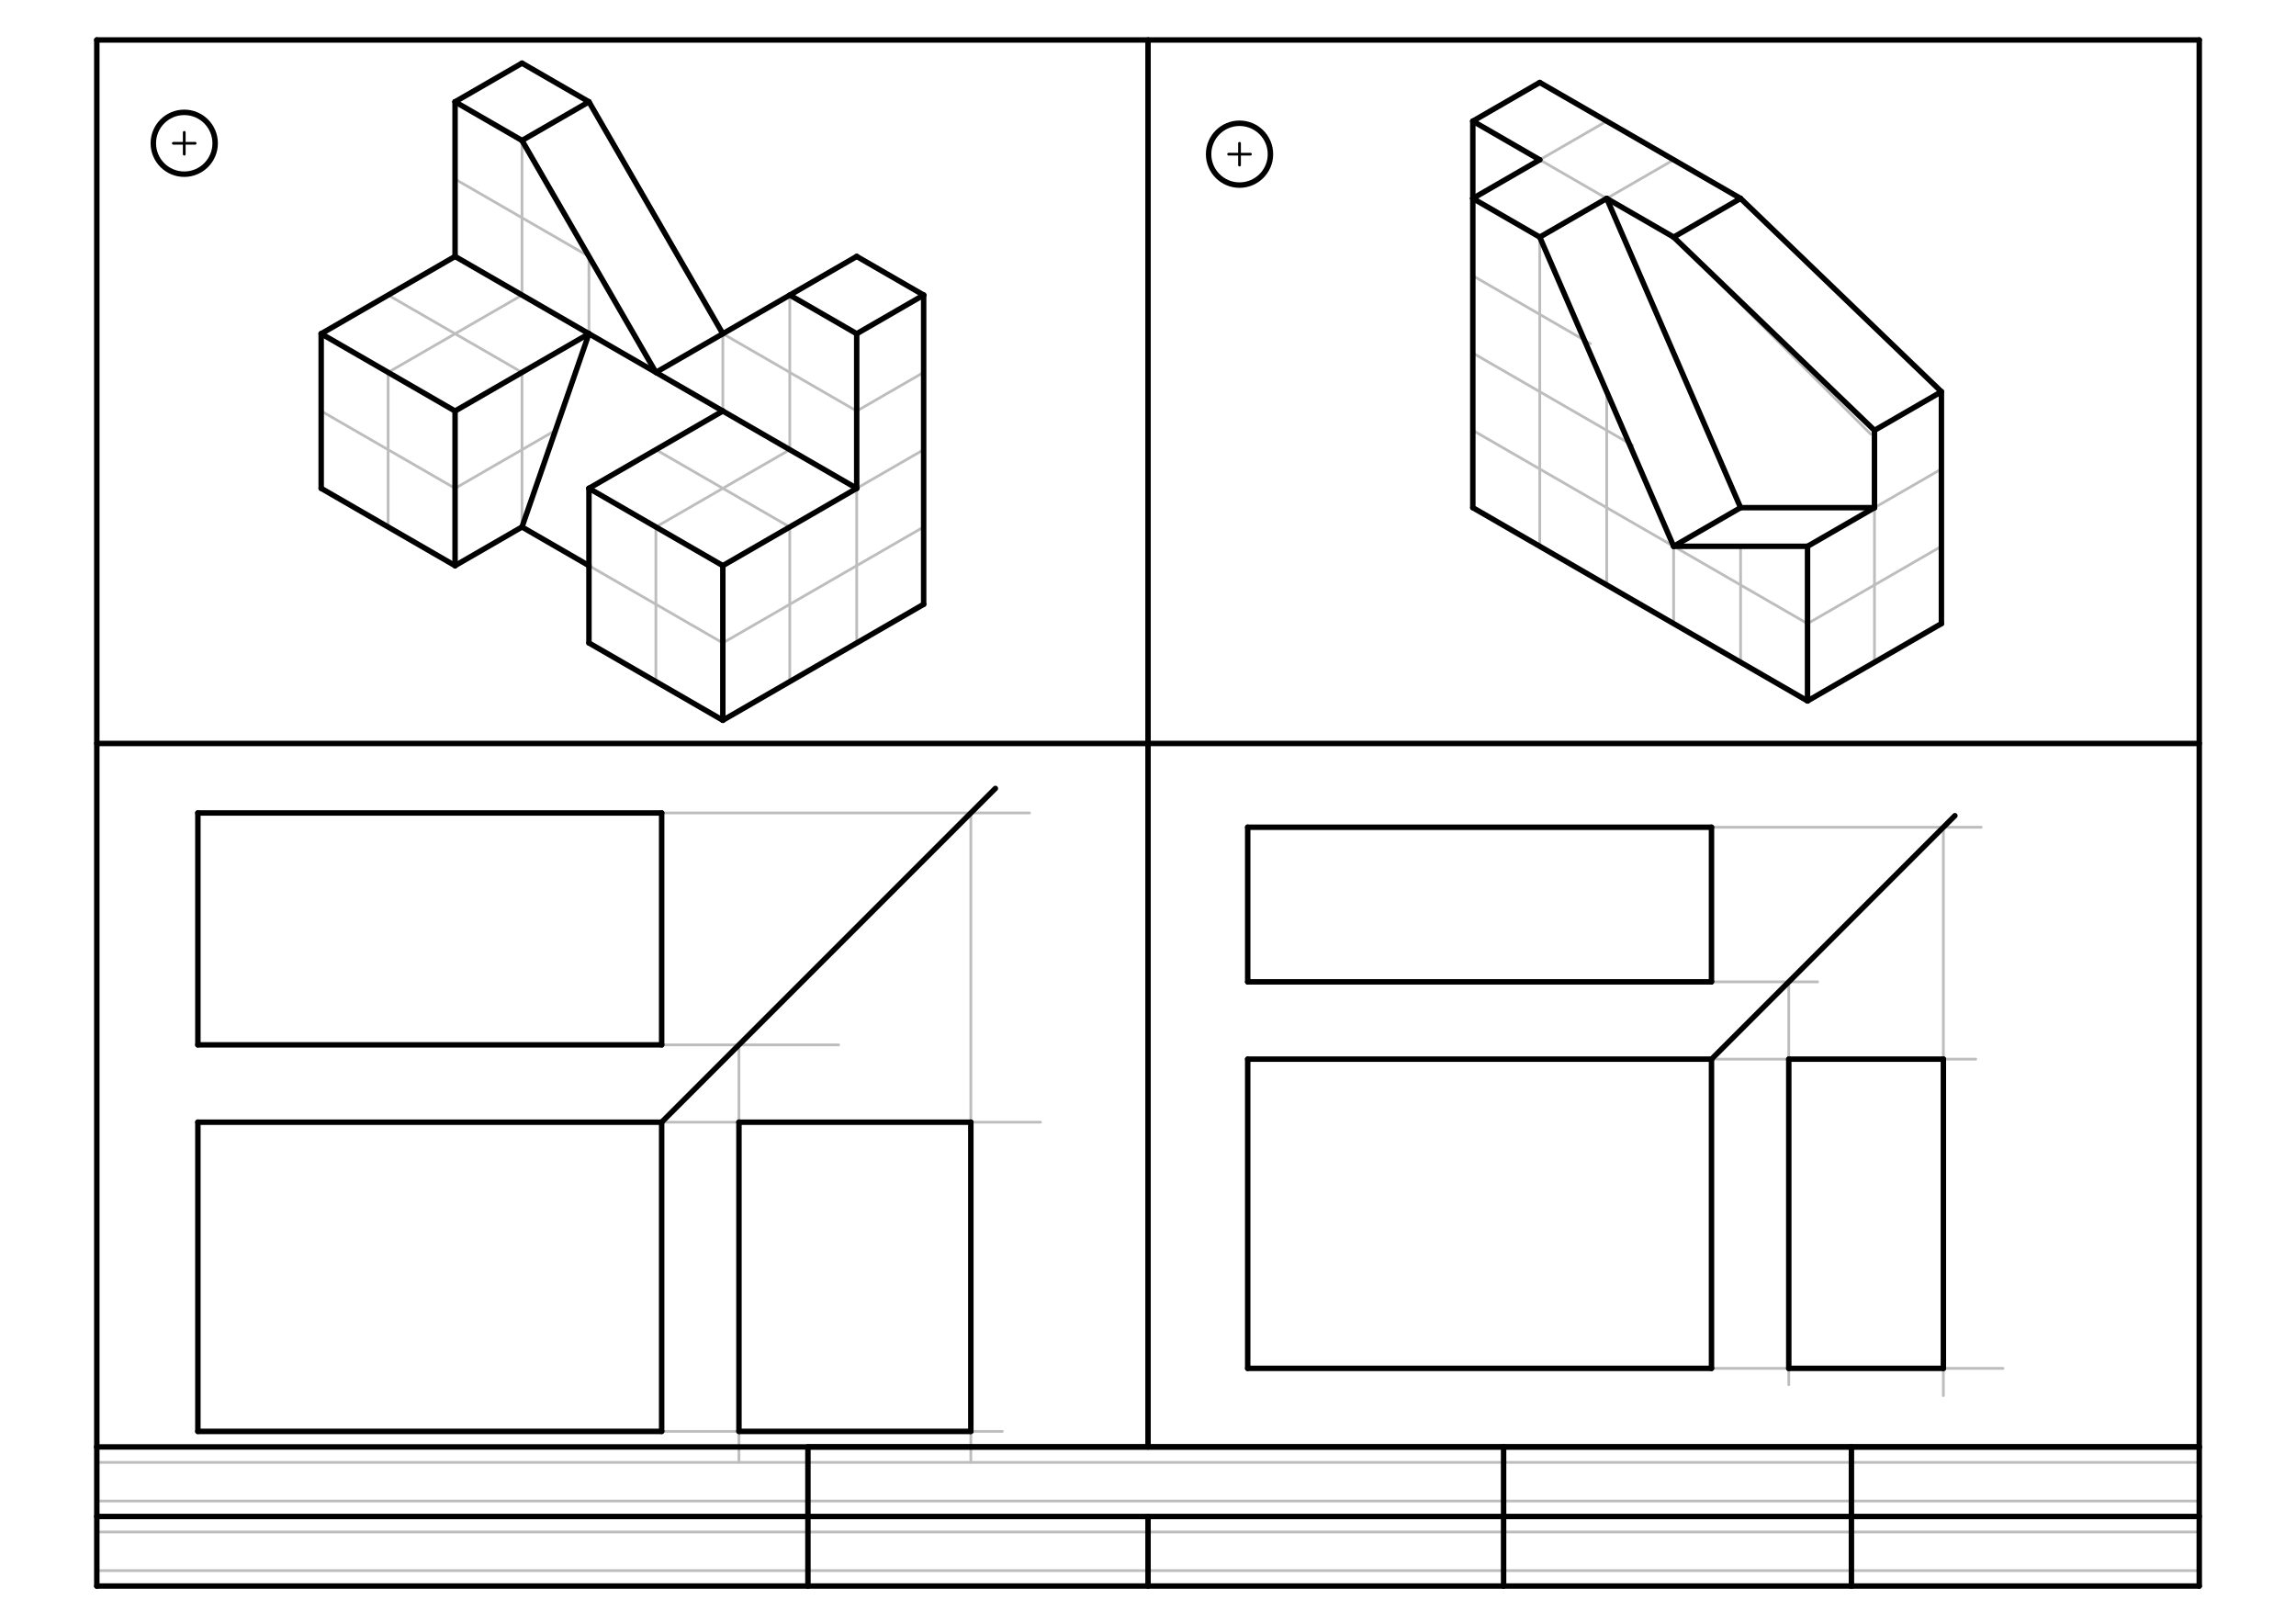 <svg xmlns="http://www.w3.org/2000/svg" class="svg--816" height="100%" preserveAspectRatio="xMidYMid meet" viewBox="0 0 842 595" width="100%"><defs><marker id="marker-arrow" markerHeight="16" markerUnits="userSpaceOnUse" markerWidth="24" orient="auto-start-reverse" refX="24" refY="4" viewBox="0 0 24 8"><path d="M 0 0 L 24 4 L 0 8 z" stroke="inherit"></path></marker></defs><g class="aux-layer--949"><g class="element--733"><line stroke="#BDBDBD" stroke-dasharray="none" stroke-linecap="round" stroke-width="1" x1="35.5" x2="35.5" y1="581.585" y2="575.916"></line></g><g class="element--733"><line stroke="#BDBDBD" stroke-dasharray="none" stroke-linecap="round" stroke-width="1" x1="35.5" x2="806.524" y1="575.916" y2="575.916"></line></g><g class="element--733"><line stroke="#BDBDBD" stroke-dasharray="none" stroke-linecap="round" stroke-width="1" x1="35.5" x2="35.5" y1="575.916" y2="561.743"></line></g><g class="element--733"><line stroke="#BDBDBD" stroke-dasharray="none" stroke-linecap="round" stroke-width="1" x1="35.5" x2="806.524" y1="561.743" y2="561.743"></line></g><g class="element--733"><line stroke="#BDBDBD" stroke-dasharray="none" stroke-linecap="round" stroke-width="1" x1="35.5" x2="35.5" y1="561.743" y2="556.074"></line></g><g class="element--733"><line stroke="#BDBDBD" stroke-dasharray="none" stroke-linecap="round" stroke-width="1" x1="35.5" x2="35.5" y1="556.074" y2="550.404"></line></g><g class="element--733"><line stroke="#BDBDBD" stroke-dasharray="none" stroke-linecap="round" stroke-width="1" x1="35.5" x2="806.524" y1="550.404" y2="550.404"></line></g><g class="element--733"><line stroke="#BDBDBD" stroke-dasharray="none" stroke-linecap="round" stroke-width="1" x1="35.5" x2="35.5" y1="550.404" y2="536.231"></line></g><g class="element--733"><line stroke="#BDBDBD" stroke-dasharray="none" stroke-linecap="round" stroke-width="1" x1="35.5" x2="806.524" y1="536.231" y2="536.231"></line></g><g class="element--733"><line stroke="#BDBDBD" stroke-dasharray="none" stroke-linecap="round" stroke-width="1" x1="35.5" x2="35.5" y1="536.231" y2="530.562"></line></g><g class="element--733"><line stroke="#BDBDBD" stroke-dasharray="none" stroke-linecap="round" stroke-width="1" x1="265.079" x2="265.079" y1="264.105" y2="235.759"></line></g><g class="element--733"><line stroke="#BDBDBD" stroke-dasharray="none" stroke-linecap="round" stroke-width="1" x1="265.079" x2="338.725" y1="235.759" y2="193.239"></line></g><g class="element--733"><line stroke="#BDBDBD" stroke-dasharray="none" stroke-linecap="round" stroke-width="1" x1="265.079" x2="289.628" y1="264.105" y2="249.932"></line></g><g class="element--733"><line stroke="#BDBDBD" stroke-dasharray="none" stroke-linecap="round" stroke-width="1" x1="289.628" x2="289.628" y1="249.932" y2="193.239"></line></g><g class="element--733"><line stroke="#BDBDBD" stroke-dasharray="none" stroke-linecap="round" stroke-width="1" x1="289.628" x2="314.177" y1="249.932" y2="235.759"></line></g><g class="element--733"><line stroke="#BDBDBD" stroke-dasharray="none" stroke-linecap="round" stroke-width="1" x1="314.177" x2="314.177" y1="235.759" y2="122.373"></line></g><g class="element--733"><line stroke="#BDBDBD" stroke-dasharray="none" stroke-linecap="round" stroke-width="1" x1="314.177" x2="338.725" y1="122.373" y2="108.2"></line></g><g class="element--733"><line stroke="#BDBDBD" stroke-dasharray="none" stroke-linecap="round" stroke-width="1" x1="338.725" x2="338.725" y1="108.2" y2="136.546"></line></g><g class="element--733"><line stroke="#BDBDBD" stroke-dasharray="none" stroke-linecap="round" stroke-width="1" x1="338.725" x2="314.177" y1="136.546" y2="150.719"></line></g><g class="element--733"><line stroke="#BDBDBD" stroke-dasharray="none" stroke-linecap="round" stroke-width="1" x1="338.725" x2="338.725" y1="136.546" y2="164.892"></line></g><g class="element--733"><line stroke="#BDBDBD" stroke-dasharray="none" stroke-linecap="round" stroke-width="1" x1="338.725" x2="314.177" y1="164.892" y2="179.066"></line></g><g class="element--733"><line stroke="#BDBDBD" stroke-dasharray="none" stroke-linecap="round" stroke-width="1" x1="338.725" x2="338.725" y1="164.892" y2="193.239"></line></g><g class="element--733"><line stroke="#BDBDBD" stroke-dasharray="none" stroke-linecap="round" stroke-width="1" x1="338.725" x2="338.725" y1="193.239" y2="221.585"></line></g><g class="element--733"><line stroke="#BDBDBD" stroke-dasharray="none" stroke-linecap="round" stroke-width="1" x1="338.725" x2="314.177" y1="221.585" y2="235.759"></line></g><g class="element--733"><line stroke="#BDBDBD" stroke-dasharray="none" stroke-linecap="round" stroke-width="1" x1="289.628" x2="314.177" y1="193.239" y2="179.066"></line></g><g class="element--733"><line stroke="#BDBDBD" stroke-dasharray="none" stroke-linecap="round" stroke-width="1" x1="289.628" x2="265.079" y1="193.239" y2="207.412"></line></g><g class="element--733"><line stroke="#BDBDBD" stroke-dasharray="none" stroke-linecap="round" stroke-width="1" x1="265.079" x2="265.079" y1="207.412" y2="235.759"></line></g><g class="element--733"><line stroke="#BDBDBD" stroke-dasharray="none" stroke-linecap="round" stroke-width="1" x1="314.177" x2="289.628" y1="122.373" y2="108.2"></line></g><g class="element--733"><line stroke="#BDBDBD" stroke-dasharray="none" stroke-linecap="round" stroke-width="1" x1="314.177" x2="289.628" y1="150.719" y2="136.546"></line></g><g class="element--733"><line stroke="#BDBDBD" stroke-dasharray="none" stroke-linecap="round" stroke-width="1" x1="314.177" x2="289.628" y1="179.066" y2="164.892"></line></g><g class="element--733"><line stroke="#BDBDBD" stroke-dasharray="none" stroke-linecap="round" stroke-width="1" x1="289.628" x2="289.628" y1="108.2" y2="164.892"></line></g><g class="element--733"><line stroke="#BDBDBD" stroke-dasharray="none" stroke-linecap="round" stroke-width="1" x1="289.628" x2="265.079" y1="164.892" y2="150.719"></line></g><g class="element--733"><line stroke="#BDBDBD" stroke-dasharray="none" stroke-linecap="round" stroke-width="1" x1="265.079" x2="215.982" y1="150.719" y2="179.066"></line></g><g class="element--733"><line stroke="#BDBDBD" stroke-dasharray="none" stroke-linecap="round" stroke-width="1" x1="215.982" x2="265.079" y1="179.066" y2="207.412"></line></g><g class="element--733"><line stroke="#BDBDBD" stroke-dasharray="none" stroke-linecap="round" stroke-width="1" x1="240.53" x2="289.628" y1="164.892" y2="193.239"></line></g><g class="element--733"><line stroke="#BDBDBD" stroke-dasharray="none" stroke-linecap="round" stroke-width="1" x1="289.628" x2="240.53" y1="164.892" y2="193.239"></line></g><g class="element--733"><line stroke="#BDBDBD" stroke-dasharray="none" stroke-linecap="round" stroke-width="1" x1="265.079" x2="215.982" y1="264.105" y2="235.759"></line></g><g class="element--733"><line stroke="#BDBDBD" stroke-dasharray="none" stroke-linecap="round" stroke-width="1" x1="215.982" x2="215.982" y1="179.066" y2="235.759"></line></g><g class="element--733"><line stroke="#BDBDBD" stroke-dasharray="none" stroke-linecap="round" stroke-width="1" x1="240.53" x2="240.53" y1="193.239" y2="249.932"></line></g><g class="element--733"><line stroke="#BDBDBD" stroke-dasharray="none" stroke-linecap="round" stroke-width="1" x1="265.079" x2="215.982" y1="235.759" y2="207.412"></line></g><g class="element--733"><line stroke="#BDBDBD" stroke-dasharray="none" stroke-linecap="round" stroke-width="1" x1="338.725" x2="314.177" y1="108.2" y2="94.026"></line></g><g class="element--733"><line stroke="#BDBDBD" stroke-dasharray="none" stroke-linecap="round" stroke-width="1" x1="314.177" x2="289.628" y1="94.026" y2="108.2"></line></g><g class="element--733"><line stroke="#BDBDBD" stroke-dasharray="none" stroke-linecap="round" stroke-width="1" x1="215.982" x2="191.433" y1="207.412" y2="193.239"></line></g><g class="element--733"><line stroke="#BDBDBD" stroke-dasharray="none" stroke-linecap="round" stroke-width="1" x1="191.433" x2="166.884" y1="193.239" y2="207.412"></line></g><g class="element--733"><line stroke="#BDBDBD" stroke-dasharray="none" stroke-linecap="round" stroke-width="1" x1="166.884" x2="166.884" y1="207.412" y2="150.719"></line></g><g class="element--733"><line stroke="#BDBDBD" stroke-dasharray="none" stroke-linecap="round" stroke-width="1" x1="166.884" x2="117.787" y1="207.412" y2="179.066"></line></g><g class="element--733"><line stroke="#BDBDBD" stroke-dasharray="none" stroke-linecap="round" stroke-width="1" x1="117.787" x2="117.787" y1="179.066" y2="122.373"></line></g><g class="element--733"><line stroke="#BDBDBD" stroke-dasharray="none" stroke-linecap="round" stroke-width="1" x1="117.787" x2="166.884" y1="122.373" y2="150.719"></line></g><g class="element--733"><line stroke="#BDBDBD" stroke-dasharray="none" stroke-linecap="round" stroke-width="1" x1="142.335" x2="142.335" y1="136.546" y2="193.239"></line></g><g class="element--733"><line stroke="#BDBDBD" stroke-dasharray="none" stroke-linecap="round" stroke-width="1" x1="117.787" x2="166.884" y1="150.719" y2="179.066"></line></g><g class="element--733"><line stroke="#BDBDBD" stroke-dasharray="none" stroke-linecap="round" stroke-width="1" x1="117.787" x2="166.884" y1="122.373" y2="94.026"></line></g><g class="element--733"><line stroke="#BDBDBD" stroke-dasharray="none" stroke-linecap="round" stroke-width="1" x1="166.884" x2="215.982" y1="94.026" y2="122.373"></line></g><g class="element--733"><line stroke="#BDBDBD" stroke-dasharray="none" stroke-linecap="round" stroke-width="1" x1="215.982" x2="166.884" y1="122.373" y2="150.719"></line></g><g class="element--733"><line stroke="#BDBDBD" stroke-dasharray="none" stroke-linecap="round" stroke-width="1" x1="142.335" x2="191.433" y1="136.546" y2="108.2"></line></g><g class="element--733"><line stroke="#BDBDBD" stroke-dasharray="none" stroke-linecap="round" stroke-width="1" x1="142.335" x2="191.433" y1="108.2" y2="136.546"></line></g><g class="element--733"><line stroke="#BDBDBD" stroke-dasharray="none" stroke-linecap="round" stroke-width="1" x1="166.884" x2="166.884" y1="94.026" y2="37.333"></line></g><g class="element--733"><line stroke="#BDBDBD" stroke-dasharray="none" stroke-linecap="round" stroke-width="1" x1="166.884" x2="191.433" y1="37.333" y2="51.507"></line></g><g class="element--733"><line stroke="#BDBDBD" stroke-dasharray="none" stroke-linecap="round" stroke-width="1" x1="166.884" x2="191.433" y1="37.333" y2="23.16"></line></g><g class="element--733"><line stroke="#BDBDBD" stroke-dasharray="none" stroke-linecap="round" stroke-width="1" x1="191.433" x2="215.982" y1="23.16" y2="37.333"></line></g><g class="element--733"><line stroke="#BDBDBD" stroke-dasharray="none" stroke-linecap="round" stroke-width="1" x1="215.982" x2="191.433" y1="37.333" y2="51.507"></line></g><g class="element--733"><line stroke="#BDBDBD" stroke-dasharray="none" stroke-linecap="round" stroke-width="1" x1="191.433" x2="191.433" y1="51.507" y2="108.2"></line></g><g class="element--733"><line stroke="#BDBDBD" stroke-dasharray="none" stroke-linecap="round" stroke-width="1" x1="191.433" x2="166.884" y1="79.853" y2="65.68"></line></g><g class="element--733"><line stroke="#BDBDBD" stroke-dasharray="none" stroke-linecap="round" stroke-width="1" x1="215.982" x2="265.079" y1="122.373" y2="150.719"></line></g><g class="element--733"><line stroke="#BDBDBD" stroke-dasharray="none" stroke-linecap="round" stroke-width="1" x1="191.433" x2="240.53" y1="51.507" y2="136.546"></line></g><g class="element--733"><line stroke="#BDBDBD" stroke-dasharray="none" stroke-linecap="round" stroke-width="1" x1="289.628" x2="240.53" y1="108.2" y2="136.546"></line></g><g class="element--733"><line stroke="#BDBDBD" stroke-dasharray="none" stroke-linecap="round" stroke-width="1" x1="240.53" x2="265.079" y1="136.546" y2="122.373"></line></g><g class="element--733"><line stroke="#BDBDBD" stroke-dasharray="none" stroke-linecap="round" stroke-width="1" x1="215.982" x2="265.079" y1="37.333" y2="122.373"></line></g><g class="element--733"><line stroke="#BDBDBD" stroke-dasharray="none" stroke-linecap="round" stroke-width="1" x1="215.982" x2="191.433" y1="122.373" y2="193.239"></line></g><g class="element--733"><line stroke="#BDBDBD" stroke-dasharray="none" stroke-linecap="round" stroke-width="1" x1="191.433" x2="191.433" y1="136.546" y2="193.239"></line></g><g class="element--733"><line stroke="#BDBDBD" stroke-dasharray="none" stroke-linecap="round" stroke-width="1" x1="166.884" x2="203.707" y1="179.066" y2="157.806"></line></g><g class="element--733"><line stroke="#BDBDBD" stroke-dasharray="none" stroke-linecap="round" stroke-width="1" x1="265.079" x2="265.079" y1="150.719" y2="122.373"></line></g><g class="element--733"><line stroke="#BDBDBD" stroke-dasharray="none" stroke-linecap="round" stroke-width="1" x1="289.628" x2="265.079" y1="136.546" y2="122.373"></line></g><g class="element--733"><line stroke="#BDBDBD" stroke-dasharray="none" stroke-linecap="round" stroke-width="1" x1="191.433" x2="215.982" y1="79.853" y2="94.026"></line></g><g class="element--733"><line stroke="#BDBDBD" stroke-dasharray="none" stroke-linecap="round" stroke-width="1" x1="215.982" x2="215.982" y1="94.026" y2="122.373"></line></g><g class="element--733"><line stroke="#BDBDBD" stroke-dasharray="none" stroke-linecap="round" stroke-width="1" x1="589.219" x2="662.865" y1="214.499" y2="257.018"></line></g><g class="element--733"><line stroke="#BDBDBD" stroke-dasharray="none" stroke-linecap="round" stroke-width="1" x1="662.865" x2="662.865" y1="257.018" y2="228.672"></line></g><g class="element--733"><line stroke="#BDBDBD" stroke-dasharray="none" stroke-linecap="round" stroke-width="1" x1="662.865" x2="711.963" y1="257.018" y2="228.672"></line></g><g class="element--733"><line stroke="#BDBDBD" stroke-dasharray="none" stroke-linecap="round" stroke-width="1" x1="687.414" x2="687.414" y1="242.845" y2="186.152"></line></g><g class="element--733"><line stroke="#BDBDBD" stroke-dasharray="none" stroke-linecap="round" stroke-width="1" x1="662.865" x2="711.963" y1="228.672" y2="200.326"></line></g><g class="element--733"><line stroke="#BDBDBD" stroke-dasharray="none" stroke-linecap="round" stroke-width="1" x1="711.963" x2="711.963" y1="228.672" y2="143.633"></line></g><g class="element--733"><line stroke="#BDBDBD" stroke-dasharray="none" stroke-linecap="round" stroke-width="1" x1="687.414" x2="711.963" y1="186.152" y2="171.979"></line></g><g class="element--733"><line stroke="#BDBDBD" stroke-dasharray="none" stroke-linecap="round" stroke-width="1" x1="711.963" x2="687.414" y1="143.633" y2="157.806"></line></g><g class="element--733"><line stroke="#BDBDBD" stroke-dasharray="none" stroke-linecap="round" stroke-width="1" x1="687.414" x2="687.414" y1="157.806" y2="186.152"></line></g><g class="element--733"><line stroke="#BDBDBD" stroke-dasharray="none" stroke-linecap="round" stroke-width="1" x1="687.414" x2="662.865" y1="186.152" y2="200.326"></line></g><g class="element--733"><line stroke="#BDBDBD" stroke-dasharray="none" stroke-linecap="round" stroke-width="1" x1="662.865" x2="662.865" y1="200.326" y2="228.672"></line></g><g class="element--733"><line stroke="#BDBDBD" stroke-dasharray="none" stroke-linecap="round" stroke-width="1" x1="662.865" x2="540.121" y1="228.672" y2="157.806"></line></g><g class="element--733"><line stroke="#BDBDBD" stroke-dasharray="none" stroke-linecap="round" stroke-width="1" x1="540.121" x2="540.121" y1="157.806" y2="186.152"></line></g><g class="element--733"><line stroke="#BDBDBD" stroke-dasharray="none" stroke-linecap="round" stroke-width="1" x1="540.121" x2="564.67" y1="186.152" y2="200.326"></line></g><g class="element--733"><line stroke="#BDBDBD" stroke-dasharray="none" stroke-linecap="round" stroke-width="1" x1="564.67" x2="564.67" y1="200.326" y2="171.979"></line></g><g class="element--733"><line stroke="#BDBDBD" stroke-dasharray="none" stroke-linecap="round" stroke-width="1" x1="589.219" x2="589.219" y1="214.499" y2="186.152"></line></g><g class="element--733"><line stroke="#BDBDBD" stroke-dasharray="none" stroke-linecap="round" stroke-width="1" x1="564.67" x2="589.219" y1="200.326" y2="214.499"></line></g><g class="element--733"><line stroke="#BDBDBD" stroke-dasharray="none" stroke-linecap="round" stroke-width="1" x1="589.219" x2="613.768" y1="214.499" y2="228.672"></line></g><g class="element--733"><line stroke="#BDBDBD" stroke-dasharray="none" stroke-linecap="round" stroke-width="1" x1="613.768" x2="613.768" y1="228.672" y2="200.326"></line></g><g class="element--733"><line stroke="#BDBDBD" stroke-dasharray="none" stroke-linecap="round" stroke-width="1" x1="662.865" x2="638.316" y1="257.018" y2="242.845"></line></g><g class="element--733"><line stroke="#BDBDBD" stroke-dasharray="none" stroke-linecap="round" stroke-width="1" x1="638.316" x2="638.316" y1="242.845" y2="214.499"></line></g><g class="element--733"><line stroke="#BDBDBD" stroke-dasharray="none" stroke-linecap="round" stroke-width="1" x1="540.121" x2="540.121" y1="157.806" y2="72.766"></line></g><g class="element--733"><line stroke="#BDBDBD" stroke-dasharray="none" stroke-linecap="round" stroke-width="1" x1="540.121" x2="564.67" y1="72.766" y2="86.94"></line></g><g class="element--733"><line stroke="#BDBDBD" stroke-dasharray="none" stroke-linecap="round" stroke-width="1" x1="564.67" x2="564.67" y1="86.94" y2="115.286"></line></g><g class="element--733"><line stroke="#BDBDBD" stroke-dasharray="none" stroke-linecap="round" stroke-width="1" x1="564.67" x2="540.121" y1="115.286" y2="101.113"></line></g><g class="element--733"><line stroke="#BDBDBD" stroke-dasharray="none" stroke-linecap="round" stroke-width="1" x1="564.67" x2="564.67" y1="115.286" y2="143.633"></line></g><g class="element--733"><line stroke="#BDBDBD" stroke-dasharray="none" stroke-linecap="round" stroke-width="1" x1="564.67" x2="540.121" y1="143.633" y2="129.459"></line></g><g class="element--733"><line stroke="#BDBDBD" stroke-dasharray="none" stroke-linecap="round" stroke-width="1" x1="564.67" x2="564.67" y1="143.633" y2="171.979"></line></g><g class="element--733"><line stroke="#BDBDBD" stroke-dasharray="none" stroke-linecap="round" stroke-width="1" x1="564.67" x2="613.768" y1="86.94" y2="200.326"></line></g><g class="element--733"><line stroke="#BDBDBD" stroke-dasharray="none" stroke-linecap="round" stroke-width="1" x1="613.768" x2="662.865" y1="200.326" y2="200.326"></line></g><g class="element--733"><line stroke="#BDBDBD" stroke-dasharray="none" stroke-linecap="round" stroke-width="1" x1="564.67" x2="583.247" y1="115.286" y2="126.012"></line></g><g class="element--733"><line stroke="#BDBDBD" stroke-dasharray="none" stroke-linecap="round" stroke-width="1" x1="564.67" x2="598.731" y1="143.633" y2="163.298"></line></g><g class="element--733"><line stroke="#BDBDBD" stroke-dasharray="none" stroke-linecap="round" stroke-width="1" x1="589.219" x2="589.219" y1="186.152" y2="143.633"></line></g><g class="element--733"><line stroke="#BDBDBD" stroke-dasharray="none" stroke-linecap="round" stroke-width="1" x1="564.67" x2="589.219" y1="86.94" y2="72.766"></line></g><g class="element--733"><line stroke="#BDBDBD" stroke-dasharray="none" stroke-linecap="round" stroke-width="1" x1="613.768" x2="638.316" y1="200.326" y2="186.152"></line></g><g class="element--733"><line stroke="#BDBDBD" stroke-dasharray="none" stroke-linecap="round" stroke-width="1" x1="589.219" x2="638.316" y1="72.766" y2="186.152"></line></g><g class="element--733"><line stroke="#BDBDBD" stroke-dasharray="none" stroke-linecap="round" stroke-width="1" x1="638.316" x2="687.414" y1="186.152" y2="186.152"></line></g><g class="element--733"><line stroke="#BDBDBD" stroke-dasharray="none" stroke-linecap="round" stroke-width="1" x1="589.219" x2="613.768" y1="72.766" y2="86.94"></line></g><g class="element--733"><line stroke="#BDBDBD" stroke-dasharray="none" stroke-linecap="round" stroke-width="1" x1="613.768" x2="638.316" y1="86.94" y2="72.766"></line></g><g class="element--733"><line stroke="#BDBDBD" stroke-dasharray="none" stroke-linecap="round" stroke-width="1" x1="613.768" x2="686.024" y1="86.94" y2="159.196"></line></g><g class="element--733"><line stroke="#BDBDBD" stroke-dasharray="none" stroke-linecap="round" stroke-width="1" x1="638.316" x2="711.963" y1="72.766" y2="143.633"></line></g><g class="element--733"><line stroke="#BDBDBD" stroke-dasharray="none" stroke-linecap="round" stroke-width="1" x1="638.316" x2="564.67" y1="72.766" y2="30.247"></line></g><g class="element--733"><line stroke="#BDBDBD" stroke-dasharray="none" stroke-linecap="round" stroke-width="1" x1="564.67" x2="540.121" y1="30.247" y2="44.42"></line></g><g class="element--733"><line stroke="#BDBDBD" stroke-dasharray="none" stroke-linecap="round" stroke-width="1" x1="540.121" x2="564.67" y1="44.42" y2="58.593"></line></g><g class="element--733"><line stroke="#BDBDBD" stroke-dasharray="none" stroke-linecap="round" stroke-width="1" x1="564.67" x2="540.121" y1="58.593" y2="72.766"></line></g><g class="element--733"><line stroke="#BDBDBD" stroke-dasharray="none" stroke-linecap="round" stroke-width="1" x1="540.121" x2="540.121" y1="44.42" y2="72.766"></line></g><g class="element--733"><line stroke="#BDBDBD" stroke-dasharray="none" stroke-linecap="round" stroke-width="1" x1="564.67" x2="588.979" y1="58.593" y2="44.558"></line></g><g class="element--733"><line stroke="#BDBDBD" stroke-dasharray="none" stroke-linecap="round" stroke-width="1" x1="589.219" x2="614.273" y1="72.766" y2="58.301"></line></g><g class="element--733"><line stroke="#BDBDBD" stroke-dasharray="none" stroke-linecap="round" stroke-width="1" x1="589.219" x2="564.67" y1="72.766" y2="58.593"></line></g><g class="element--733"><line stroke="#BDBDBD" stroke-dasharray="none" stroke-linecap="round" stroke-width="1" x1="638.316" x2="638.316" y1="214.499" y2="200.326"></line></g><g class="element--733"><line stroke="#BDBDBD" stroke-dasharray="none" stroke-linecap="round" stroke-width="1" x1="242.645" x2="377.566" y1="298.096" y2="298.096"></line></g><g class="element--733"><line stroke="#BDBDBD" stroke-dasharray="none" stroke-linecap="round" stroke-width="1" x1="356.031" x2="356.031" y1="298.096" y2="536.231"></line></g><g class="element--733"><line stroke="#BDBDBD" stroke-dasharray="none" stroke-linecap="round" stroke-width="1" x1="242.645" x2="367.566" y1="524.868" y2="524.868"></line></g><g class="element--733"><line stroke="#BDBDBD" stroke-dasharray="none" stroke-linecap="round" stroke-width="1" x1="242.645" x2="307.566" y1="383.136" y2="383.136"></line></g><g class="element--733"><line stroke="#BDBDBD" stroke-dasharray="none" stroke-linecap="round" stroke-width="1" x1="270.991" x2="270.991" y1="383.136" y2="536.231"></line></g><g class="element--733"><line stroke="#BDBDBD" stroke-dasharray="none" stroke-linecap="round" stroke-width="1" x1="242.645" x2="381.566" y1="411.482" y2="411.482"></line></g><g class="element--733"><line stroke="#BDBDBD" stroke-dasharray="none" stroke-linecap="round" stroke-width="1" x1="627.645" x2="726.566" y1="303.332" y2="303.332"></line></g><g class="element--733"><line stroke="#BDBDBD" stroke-dasharray="none" stroke-linecap="round" stroke-width="1" x1="627.645" x2="666.566" y1="360.025" y2="360.025"></line></g><g class="element--733"><line stroke="#BDBDBD" stroke-dasharray="none" stroke-linecap="round" stroke-width="1" x1="712.684" x2="712.684" y1="303.332" y2="511.757"></line></g><g class="element--733"><line stroke="#BDBDBD" stroke-dasharray="none" stroke-linecap="round" stroke-width="1" x1="655.991" x2="655.991" y1="360.025" y2="507.757"></line></g><g class="element--733"><line stroke="#BDBDBD" stroke-dasharray="none" stroke-linecap="round" stroke-width="1" x1="627.645" x2="734.566" y1="501.757" y2="501.757"></line></g><g class="element--733"><line stroke="#BDBDBD" stroke-dasharray="none" stroke-linecap="round" stroke-width="1" x1="627.645" x2="724.566" y1="388.371" y2="388.371"></line></g></g><g class="main-layer--75a"><g class="element--733"><line stroke="#000000" stroke-dasharray="none" stroke-linecap="round" stroke-width="2" x1="35.5" x2="806.524" y1="14.656" y2="14.656"></line></g><g class="element--733"><line stroke="#000000" stroke-dasharray="none" stroke-linecap="round" stroke-width="2" x1="806.524" x2="806.524" y1="14.656" y2="581.585"></line></g><g class="element--733"><line stroke="#000000" stroke-dasharray="none" stroke-linecap="round" stroke-width="2" x1="806.524" x2="35.5" y1="581.585" y2="581.585"></line></g><g class="element--733"><line stroke="#000000" stroke-dasharray="none" stroke-linecap="round" stroke-width="2" x1="35.5" x2="806.524" y1="556.074" y2="556.074"></line></g><g class="element--733"><line stroke="#000000" stroke-dasharray="none" stroke-linecap="round" stroke-width="2" x1="35.5" x2="806.524" y1="530.562" y2="530.562"></line></g><g class="element--733"><line stroke="#000000" stroke-dasharray="none" stroke-linecap="round" stroke-width="2" x1="35.5" x2="35.5" y1="581.585" y2="530.562"></line></g><g class="element--733"><line stroke="#000000" stroke-dasharray="none" stroke-linecap="round" stroke-width="2" x1="35.5" x2="35.5" y1="530.562" y2="14.656"></line></g><g class="element--733"><line stroke="#000000" stroke-dasharray="none" stroke-linecap="round" stroke-width="2" x1="806.524" x2="678.965" y1="530.562" y2="530.562"></line></g><g class="element--733"><line stroke="#000000" stroke-dasharray="none" stroke-linecap="round" stroke-width="2" x1="678.965" x2="678.965" y1="530.562" y2="581.585"></line></g><g class="element--733"><line stroke="#000000" stroke-dasharray="none" stroke-linecap="round" stroke-width="2" x1="678.965" x2="551.406" y1="530.562" y2="530.562"></line></g><g class="element--733"><line stroke="#000000" stroke-dasharray="none" stroke-linecap="round" stroke-width="2" x1="551.406" x2="551.406" y1="530.562" y2="581.585"></line></g><g class="element--733"><line stroke="#000000" stroke-dasharray="none" stroke-linecap="round" stroke-width="2" x1="551.406" x2="296.287" y1="530.562" y2="530.562"></line></g><g class="element--733"><line stroke="#000000" stroke-dasharray="none" stroke-linecap="round" stroke-width="2" x1="296.287" x2="296.287" y1="530.562" y2="581.585"></line></g><g class="element--733"><line stroke="#000000" stroke-dasharray="none" stroke-linecap="round" stroke-width="2" x1="421.012" x2="421.012" y1="556.074" y2="581.585"></line></g><g class="element--733"><line stroke="#000000" stroke-dasharray="none" stroke-linecap="round" stroke-width="2" x1="421.012" x2="421.012" y1="14.656" y2="530.562"></line></g><g class="element--733"><line stroke="#000000" stroke-dasharray="none" stroke-linecap="round" stroke-width="2" x1="35.5" x2="806.524" y1="272.609" y2="272.609"></line></g><g class="element--733"><line stroke="#000000" stroke-dasharray="none" stroke-linecap="round" stroke-width="2" x1="166.884" x2="166.884" y1="37.333" y2="94.026"></line></g><g class="element--733"><line stroke="#000000" stroke-dasharray="none" stroke-linecap="round" stroke-width="2" x1="166.884" x2="117.787" y1="94.026" y2="122.373"></line></g><g class="element--733"><line stroke="#000000" stroke-dasharray="none" stroke-linecap="round" stroke-width="2" x1="117.787" x2="117.787" y1="122.373" y2="179.066"></line></g><g class="element--733"><line stroke="#000000" stroke-dasharray="none" stroke-linecap="round" stroke-width="2" x1="117.787" x2="166.884" y1="179.066" y2="207.412"></line></g><g class="element--733"><line stroke="#000000" stroke-dasharray="none" stroke-linecap="round" stroke-width="2" x1="166.884" x2="166.884" y1="207.412" y2="150.719"></line></g><g class="element--733"><line stroke="#000000" stroke-dasharray="none" stroke-linecap="round" stroke-width="2" x1="166.884" x2="117.787" y1="150.719" y2="122.373"></line></g><g class="element--733"><line stroke="#000000" stroke-dasharray="none" stroke-linecap="round" stroke-width="2" x1="166.884" x2="215.982" y1="150.719" y2="122.373"></line></g><g class="element--733"><line stroke="#000000" stroke-dasharray="none" stroke-linecap="round" stroke-width="2" x1="166.884" x2="191.433" y1="207.412" y2="193.239"></line></g><g class="element--733"><line stroke="#000000" stroke-dasharray="none" stroke-linecap="round" stroke-width="2" x1="191.433" x2="215.982" y1="193.239" y2="122.373"></line></g><g class="element--733"><line stroke="#000000" stroke-dasharray="none" stroke-linecap="round" stroke-width="2" x1="215.982" x2="166.884" y1="122.373" y2="94.026"></line></g><g class="element--733"><line stroke="#000000" stroke-dasharray="none" stroke-linecap="round" stroke-width="2" x1="166.884" x2="191.433" y1="37.333" y2="51.507"></line></g><g class="element--733"><line stroke="#000000" stroke-dasharray="none" stroke-linecap="round" stroke-width="2" x1="166.884" x2="191.433" y1="37.333" y2="23.16"></line></g><g class="element--733"><line stroke="#000000" stroke-dasharray="none" stroke-linecap="round" stroke-width="2" x1="191.433" x2="215.982" y1="23.16" y2="37.333"></line></g><g class="element--733"><line stroke="#000000" stroke-dasharray="none" stroke-linecap="round" stroke-width="2" x1="191.433" x2="215.982" y1="51.507" y2="37.333"></line></g><g class="element--733"><line stroke="#000000" stroke-dasharray="none" stroke-linecap="round" stroke-width="2" x1="215.982" x2="265.079" y1="37.333" y2="122.373"></line></g><g class="element--733"><line stroke="#000000" stroke-dasharray="none" stroke-linecap="round" stroke-width="2" x1="240.53" x2="191.433" y1="136.546" y2="51.507"></line></g><g class="element--733"><line stroke="#000000" stroke-dasharray="none" stroke-linecap="round" stroke-width="2" x1="240.53" x2="314.177" y1="136.546" y2="94.026"></line></g><g class="element--733"><line stroke="#000000" stroke-dasharray="none" stroke-linecap="round" stroke-width="2" x1="314.177" x2="338.725" y1="94.026" y2="108.2"></line></g><g class="element--733"><line stroke="#000000" stroke-dasharray="none" stroke-linecap="round" stroke-width="2" x1="314.177" x2="338.725" y1="122.373" y2="108.2"></line></g><g class="element--733"><line stroke="#000000" stroke-dasharray="none" stroke-linecap="round" stroke-width="2" x1="289.628" x2="314.177" y1="108.2" y2="122.373"></line></g><g class="element--733"><line stroke="#000000" stroke-dasharray="none" stroke-linecap="round" stroke-width="2" x1="338.725" x2="338.725" y1="108.2" y2="221.585"></line></g><g class="element--733"><line stroke="#000000" stroke-dasharray="none" stroke-linecap="round" stroke-width="2" x1="338.725" x2="265.079" y1="221.585" y2="264.105"></line></g><g class="element--733"><line stroke="#000000" stroke-dasharray="none" stroke-linecap="round" stroke-width="2" x1="265.079" x2="265.079" y1="264.105" y2="207.412"></line></g><g class="element--733"><line stroke="#000000" stroke-dasharray="none" stroke-linecap="round" stroke-width="2" x1="265.079" x2="215.982" y1="207.412" y2="179.066"></line></g><g class="element--733"><line stroke="#000000" stroke-dasharray="none" stroke-linecap="round" stroke-width="2" x1="215.982" x2="265.079" y1="179.066" y2="150.719"></line></g><g class="element--733"><line stroke="#000000" stroke-dasharray="none" stroke-linecap="round" stroke-width="2" x1="215.982" x2="265.079" y1="122.373" y2="150.719"></line></g><g class="element--733"><line stroke="#000000" stroke-dasharray="none" stroke-linecap="round" stroke-width="2" x1="215.982" x2="215.982" y1="179.066" y2="235.759"></line></g><g class="element--733"><line stroke="#000000" stroke-dasharray="none" stroke-linecap="round" stroke-width="2" x1="215.982" x2="265.079" y1="235.759" y2="264.105"></line></g><g class="element--733"><line stroke="#000000" stroke-dasharray="none" stroke-linecap="round" stroke-width="2" x1="265.079" x2="314.177" y1="207.412" y2="179.066"></line></g><g class="element--733"><line stroke="#000000" stroke-dasharray="none" stroke-linecap="round" stroke-width="2" x1="314.177" x2="314.177" y1="179.066" y2="122.373"></line></g><g class="element--733"><line stroke="#000000" stroke-dasharray="none" stroke-linecap="round" stroke-width="2" x1="265.079" x2="314.177" y1="150.719" y2="179.066"></line></g><g class="element--733"><line stroke="#000000" stroke-dasharray="none" stroke-linecap="round" stroke-width="2" x1="191.433" x2="215.982" y1="193.239" y2="207.412"></line></g><g class="element--733"><line stroke="#000000" stroke-dasharray="none" stroke-linecap="round" stroke-width="2" x1="540.121" x2="540.121" y1="44.42" y2="72.766"></line></g><g class="element--733"><line stroke="#000000" stroke-dasharray="none" stroke-linecap="round" stroke-width="2" x1="540.121" x2="540.121" y1="72.766" y2="186.152"></line></g><g class="element--733"><line stroke="#000000" stroke-dasharray="none" stroke-linecap="round" stroke-width="2" x1="540.121" x2="662.865" y1="186.152" y2="257.018"></line></g><g class="element--733"><line stroke="#000000" stroke-dasharray="none" stroke-linecap="round" stroke-width="2" x1="662.865" x2="662.865" y1="257.018" y2="200.326"></line></g><g class="element--733"><line stroke="#000000" stroke-dasharray="none" stroke-linecap="round" stroke-width="2" x1="662.865" x2="613.768" y1="200.326" y2="200.326"></line></g><g class="element--733"><line stroke="#000000" stroke-dasharray="none" stroke-linecap="round" stroke-width="2" x1="613.768" x2="564.67" y1="200.326" y2="86.94"></line></g><g class="element--733"><line stroke="#000000" stroke-dasharray="none" stroke-linecap="round" stroke-width="2" x1="564.67" x2="540.121" y1="86.94" y2="72.766"></line></g><g class="element--733"><line stroke="#000000" stroke-dasharray="none" stroke-linecap="round" stroke-width="2" x1="540.121" x2="564.67" y1="72.766" y2="58.593"></line></g><g class="element--733"><line stroke="#000000" stroke-dasharray="none" stroke-linecap="round" stroke-width="2" x1="540.121" x2="564.67" y1="44.42" y2="58.593"></line></g><g class="element--733"><line stroke="#000000" stroke-dasharray="none" stroke-linecap="round" stroke-width="2" x1="540.121" x2="564.67" y1="44.42" y2="30.247"></line></g><g class="element--733"><line stroke="#000000" stroke-dasharray="none" stroke-linecap="round" stroke-width="2" x1="564.67" x2="638.316" y1="30.247" y2="72.766"></line></g><g class="element--733"><line stroke="#000000" stroke-dasharray="none" stroke-linecap="round" stroke-width="2" x1="638.316" x2="711.963" y1="72.766" y2="143.633"></line></g><g class="element--733"><line stroke="#000000" stroke-dasharray="none" stroke-linecap="round" stroke-width="2" x1="711.963" x2="687.414" y1="143.633" y2="157.806"></line></g><g class="element--733"><line stroke="#000000" stroke-dasharray="none" stroke-linecap="round" stroke-width="2" x1="687.414" x2="613.768" y1="157.806" y2="86.94"></line></g><g class="element--733"><line stroke="#000000" stroke-dasharray="none" stroke-linecap="round" stroke-width="2" x1="613.768" x2="638.316" y1="86.94" y2="72.766"></line></g><g class="element--733"><line stroke="#000000" stroke-dasharray="none" stroke-linecap="round" stroke-width="2" x1="613.768" x2="589.219" y1="86.94" y2="72.766"></line></g><g class="element--733"><line stroke="#000000" stroke-dasharray="none" stroke-linecap="round" stroke-width="2" x1="589.219" x2="564.67" y1="72.766" y2="86.94"></line></g><g class="element--733"><line stroke="#000000" stroke-dasharray="none" stroke-linecap="round" stroke-width="2" x1="589.219" x2="638.316" y1="72.766" y2="186.152"></line></g><g class="element--733"><line stroke="#000000" stroke-dasharray="none" stroke-linecap="round" stroke-width="2" x1="638.316" x2="613.768" y1="186.152" y2="200.326"></line></g><g class="element--733"><line stroke="#000000" stroke-dasharray="none" stroke-linecap="round" stroke-width="2" x1="638.316" x2="687.414" y1="186.152" y2="186.152"></line></g><g class="element--733"><line stroke="#000000" stroke-dasharray="none" stroke-linecap="round" stroke-width="2" x1="687.414" x2="687.414" y1="186.152" y2="157.806"></line></g><g class="element--733"><line stroke="#000000" stroke-dasharray="none" stroke-linecap="round" stroke-width="2" x1="662.865" x2="687.414" y1="200.326" y2="186.152"></line></g><g class="element--733"><line stroke="#000000" stroke-dasharray="none" stroke-linecap="round" stroke-width="2" x1="711.963" x2="711.963" y1="143.633" y2="228.672"></line></g><g class="element--733"><line stroke="#000000" stroke-dasharray="none" stroke-linecap="round" stroke-width="2" x1="711.963" x2="662.865" y1="228.672" y2="257.018"></line></g><g class="element--733"><g class="center--a87"><line x1="63.566" y1="52.535" x2="71.566" y2="52.535" stroke="#000000" stroke-width="1" stroke-linecap="round"></line><line x1="67.566" y1="48.535" x2="67.566" y2="56.535" stroke="#000000" stroke-width="1" stroke-linecap="round"></line><circle class="hit--87b" cx="67.566" cy="52.535" r="4" stroke="none" fill="transparent"></circle></g><circle cx="67.566" cy="52.535" fill="none" r="11.339" stroke="#000000" stroke-dasharray="none" stroke-width="2"></circle></g><g class="element--733"><g class="center--a87"><line x1="450.566" y1="56.535" x2="458.566" y2="56.535" stroke="#000000" stroke-width="1" stroke-linecap="round"></line><line x1="454.566" y1="52.535" x2="454.566" y2="60.535" stroke="#000000" stroke-width="1" stroke-linecap="round"></line><circle class="hit--87b" cx="454.566" cy="56.535" r="4" stroke="none" fill="transparent"></circle></g><circle cx="454.566" cy="56.535" fill="none" r="11.339" stroke="#000000" stroke-dasharray="none" stroke-width="2"></circle></g><g class="element--733"><line stroke="#000000" stroke-dasharray="none" stroke-linecap="round" stroke-width="2" x1="72.566" x2="242.645" y1="524.868" y2="524.868"></line></g><g class="element--733"><line stroke="#000000" stroke-dasharray="none" stroke-linecap="round" stroke-width="2" x1="242.645" x2="242.645" y1="524.868" y2="411.482"></line></g><g class="element--733"><line stroke="#000000" stroke-dasharray="none" stroke-linecap="round" stroke-width="2" x1="242.645" x2="72.566" y1="411.482" y2="411.482"></line></g><g class="element--733"><line stroke="#000000" stroke-dasharray="none" stroke-linecap="round" stroke-width="2" x1="72.566" x2="72.566" y1="411.482" y2="524.868"></line></g><g class="element--733"><line stroke="#000000" stroke-dasharray="none" stroke-linecap="round" stroke-width="2" x1="72.566" x2="242.645" y1="383.136" y2="383.136"></line></g><g class="element--733"><line stroke="#000000" stroke-dasharray="none" stroke-linecap="round" stroke-width="2" x1="72.566" x2="72.566" y1="383.136" y2="298.096"></line></g><g class="element--733"><line stroke="#000000" stroke-dasharray="none" stroke-linecap="round" stroke-width="2" x1="72.566" x2="242.645" y1="298.096" y2="298.096"></line></g><g class="element--733"><line stroke="#000000" stroke-dasharray="none" stroke-linecap="round" stroke-width="2" x1="242.645" x2="242.645" y1="298.096" y2="383.136"></line></g><g class="element--733"><line stroke="#000000" stroke-dasharray="none" stroke-linecap="round" stroke-width="2" x1="242.645" x2="365.024" y1="411.482" y2="289.103"></line></g><g class="element--733"><line stroke="#000000" stroke-dasharray="none" stroke-linecap="round" stroke-width="2" x1="270.991" x2="356.031" y1="411.482" y2="411.482"></line></g><g class="element--733"><line stroke="#000000" stroke-dasharray="none" stroke-linecap="round" stroke-width="2" x1="356.031" x2="356.031" y1="411.482" y2="524.868"></line></g><g class="element--733"><line stroke="#000000" stroke-dasharray="none" stroke-linecap="round" stroke-width="2" x1="356.031" x2="270.991" y1="524.868" y2="524.868"></line></g><g class="element--733"><line stroke="#000000" stroke-dasharray="none" stroke-linecap="round" stroke-width="2" x1="270.991" x2="270.991" y1="411.482" y2="524.868"></line></g><g class="element--733"><line stroke="#000000" stroke-dasharray="none" stroke-linecap="round" stroke-width="2" x1="457.566" x2="627.645" y1="501.757" y2="501.757"></line></g><g class="element--733"><line stroke="#000000" stroke-dasharray="none" stroke-linecap="round" stroke-width="2" x1="457.566" x2="457.566" y1="501.757" y2="388.371"></line></g><g class="element--733"><line stroke="#000000" stroke-dasharray="none" stroke-linecap="round" stroke-width="2" x1="457.566" x2="627.645" y1="388.371" y2="388.371"></line></g><g class="element--733"><line stroke="#000000" stroke-dasharray="none" stroke-linecap="round" stroke-width="2" x1="627.645" x2="627.645" y1="388.371" y2="501.757"></line></g><g class="element--733"><line stroke="#000000" stroke-dasharray="none" stroke-linecap="round" stroke-width="2" x1="457.566" x2="627.645" y1="360.025" y2="360.025"></line></g><g class="element--733"><line stroke="#000000" stroke-dasharray="none" stroke-linecap="round" stroke-width="2" x1="627.645" x2="627.645" y1="360.025" y2="303.332"></line></g><g class="element--733"><line stroke="#000000" stroke-dasharray="none" stroke-linecap="round" stroke-width="2" x1="627.645" x2="457.566" y1="303.332" y2="303.332"></line></g><g class="element--733"><line stroke="#000000" stroke-dasharray="none" stroke-linecap="round" stroke-width="2" x1="457.566" x2="457.566" y1="303.332" y2="360.025"></line></g><g class="element--733"><line stroke="#000000" stroke-dasharray="none" stroke-linecap="round" stroke-width="2" x1="627.645" x2="716.912" y1="388.371" y2="299.103"></line></g><g class="element--733"><line stroke="#000000" stroke-dasharray="none" stroke-linecap="round" stroke-width="2" x1="655.991" x2="712.684" y1="388.371" y2="388.371"></line></g><g class="element--733"><line stroke="#000000" stroke-dasharray="none" stroke-linecap="round" stroke-width="2" x1="712.684" x2="712.684" y1="388.371" y2="501.757"></line></g><g class="element--733"><line stroke="#000000" stroke-dasharray="none" stroke-linecap="round" stroke-width="2" x1="712.684" x2="655.991" y1="501.757" y2="501.757"></line></g><g class="element--733"><line stroke="#000000" stroke-dasharray="none" stroke-linecap="round" stroke-width="2" x1="655.991" x2="655.991" y1="388.371" y2="501.757"></line></g></g><g class="snaps-layer--ac6"></g><g class="temp-layer--52d"></g></svg>